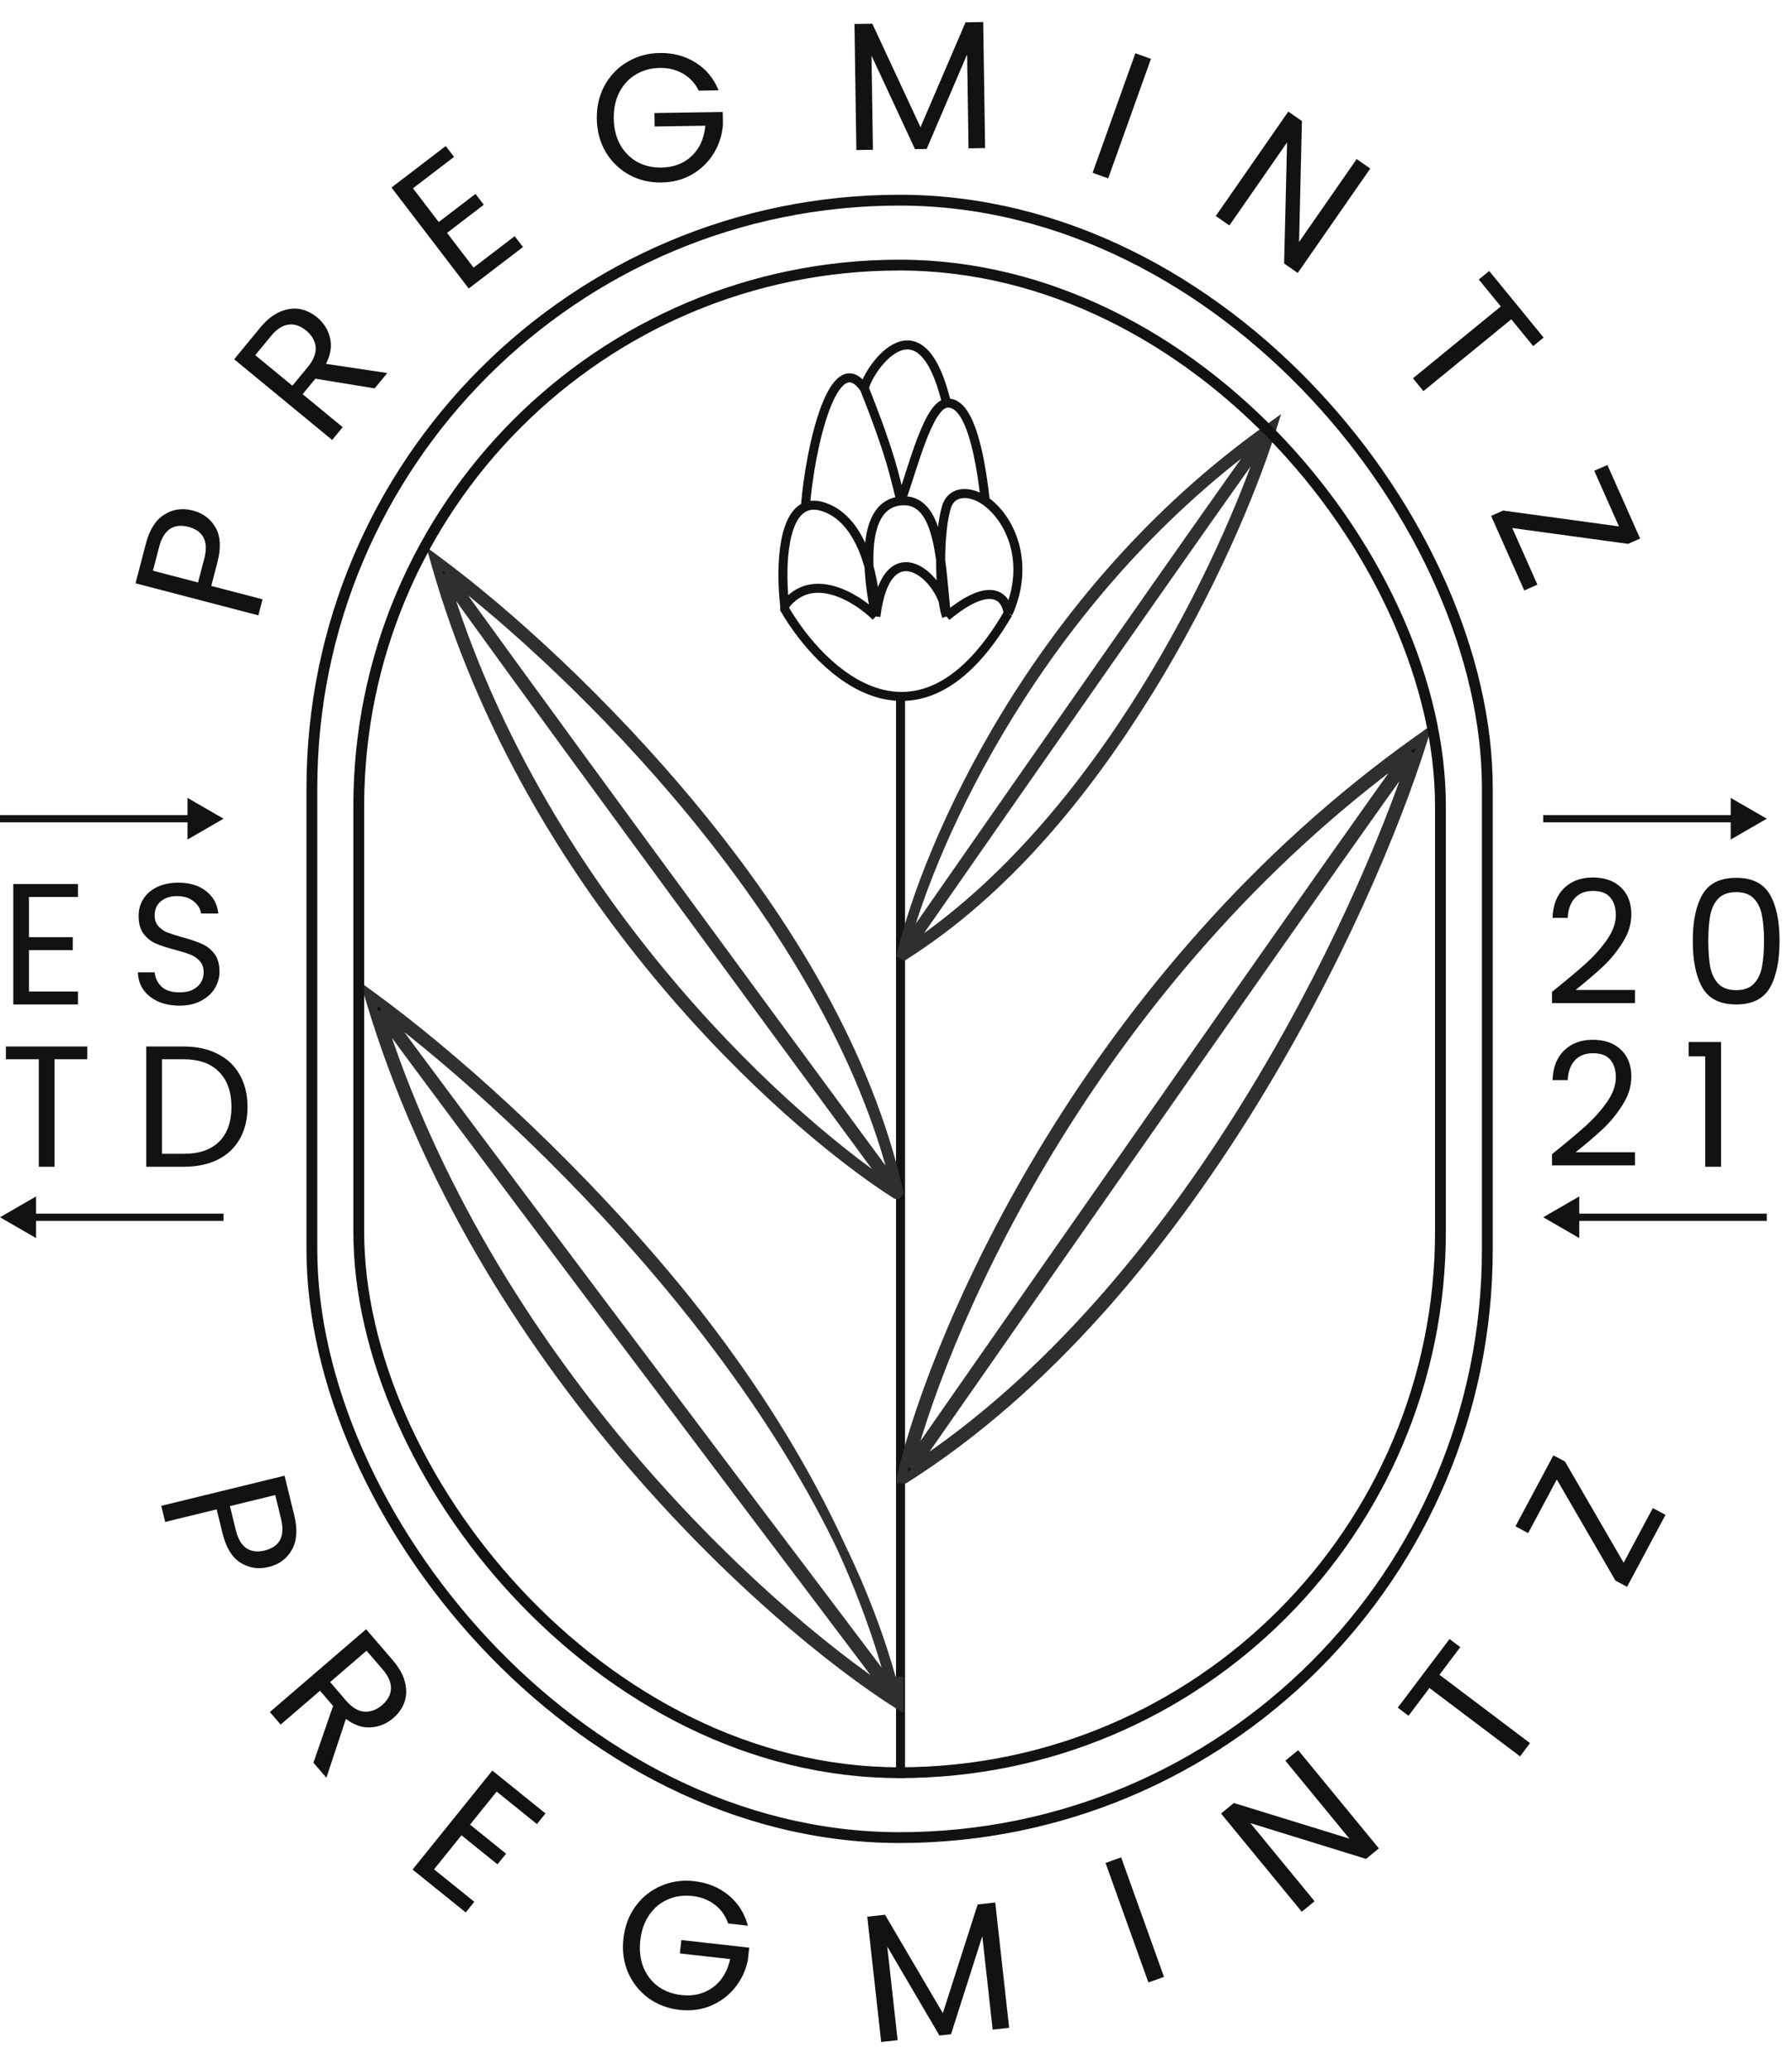 <svg xmlns="http://www.w3.org/2000/svg" fill="none" viewBox="0 0 497 574" height="574" width="497">
<path stroke-width="2.5" stroke="#121212" d="M249.756 493V192.147"></path>
<path stroke-width="2.5" stroke="#2F2F2F" fill="#121212" d="M395 204L394.45 205.746C387.01 229.382 370.918 267.932 346.809 306.822C322.704 345.705 290.554 384.978 250.976 410H250L250 409.371C259.783 368.289 302.153 269.982 393.457 205.097L395 204ZM390.903 208.444C374.905 230.293 294.592 345.292 252.067 406.333C263.067 364.211 304.528 271.414 390.903 208.444ZM392.091 208.933C376.508 230.179 295.562 346.085 252.916 407.3C291.058 382.362 322.193 344.15 345.71 306.217C368.599 269.295 384.243 232.682 392.091 208.933Z" clip-rule="evenodd" fill-rule="evenodd"></path>
<path stroke-width="2.5" stroke="#2F2F2F" fill="#121212" d="M353 118L352.607 119.251C347.281 136.189 335.764 163.816 318.508 191.684C301.255 219.549 279.025 247.068 250.698 265L250 264.549C257.002 235.109 286.546 165.284 351.896 118.786L353 118ZM350.068 121.185C338.617 136.842 281.135 219.253 250.698 262.997C258.571 232.811 288.247 166.31 350.068 121.185ZM350.918 121.535C339.765 136.761 281.829 219.821 251.306 263.69C278.606 245.818 300.89 218.435 317.722 191.251C334.104 164.792 345.301 138.554 350.918 121.535Z" clip-rule="evenodd" fill-rule="evenodd"></path>
<path stroke-width="2.5" stroke="#2F2F2F" fill="#121212" d="M120.461 154.887L121.776 155.862C139.577 169.065 167.338 193.677 192.809 224.629C218.277 255.576 240.641 291.94 249.289 330.567L248.85 331.146L248.438 331.128C216.485 310.627 146.97 247.789 120.901 156.431L120.461 154.887ZM122.94 159.467C136.462 178.764 208.882 277.304 247.357 329.528C214.906 307.755 148.957 246.391 122.94 159.467ZM123.739 158.696C136.88 177.481 209.872 276.799 248.456 329.171C239.418 291.687 216.785 255.485 191.939 225.294C167.756 195.908 141.506 172.253 123.739 158.696Z" clip-rule="evenodd" fill-rule="evenodd"></path>
<path stroke-width="2.5" stroke="#2F2F2F" fill="#121212" d="M102.191 275.538L103.684 276.629C123.892 291.397 155.45 318.876 184.492 353.345C213.531 387.809 238.237 429.343 248.392 472.145L249.294 464.952L249.294 472.721C213.054 449.75 133.052 378.534 102.704 277.25L102.191 275.538ZM105.035 280.627C120.482 302.095 203.165 411.754 247.091 469.871C210.276 445.488 135.278 377.007 105.035 280.627ZM105.928 279.782C120.94 300.68 204.275 411.204 248.326 469.486C237.743 427.945 211.847 387.695 183.518 354.073C155.944 321.347 126.101 294.941 105.928 279.782Z" clip-rule="evenodd" fill-rule="evenodd"></path>
<path stroke-width="2.5" stroke="#121212" d="M279.587 170.104C254.804 212.521 227.957 186.586 217.631 168.913V167.94M279.587 170.104C279.165 165.735 275.161 160.433 262.517 170.919M279.587 170.104C285.939 155.886 280.073 143.658 273.265 138.874M262.517 170.919C262.012 160.195 245.954 146.135 242.919 170.919M262.517 170.919C260.41 164.762 260.266 147.684 262.517 140.535C264.013 135.785 269.232 136.04 273.265 138.874M262.517 170.919C260.886 156.621 261 137.92 249.873 138.874M242.919 170.919C237.651 165.755 225.217 157.931 217.631 167.94M242.919 170.919C242.919 162.38 240.011 144.348 228.378 140.535C226.396 139.886 224.74 139.942 223.364 140.535M242.919 170.919C240.179 158.408 238.746 139.827 249.873 138.874M217.631 167.94C216.582 159.044 216.664 143.425 223.364 140.535M249.873 138.874C247.977 131.725 247.344 126.833 239.758 107.769M249.873 138.874C253.183 129.777 257.391 112.424 262.517 111.8M223.364 140.535C224.614 124.252 231.16 95.378 239.758 107.769M239.758 107.769C239.758 104.195 254.931 80.085 262.517 111.8M273.265 138.874C270.946 117.945 266.856 111.271 262.517 111.8"></path>
<rect stroke-width="3" stroke="#121212" rx="150" height="418" width="300" y="73.5" x="99.5"></rect>
<rect stroke-width="3" stroke="#121212" rx="163" height="454" width="326" y="55.5" x="86.5"></rect>
<path fill="#121212" d="M8.036 248.699V259.844H20.186V263.432H8.036V274.912H21.622V278.5H3.683V245.111H21.622V248.699H8.036ZM49.782 278.835C47.581 278.835 45.604 278.452 43.85 277.687C42.128 276.89 40.773 275.805 39.784 274.434C38.796 273.031 38.285 271.42 38.254 269.603H42.894C43.053 271.165 43.691 272.489 44.807 273.573C45.955 274.625 47.613 275.152 49.782 275.152C51.855 275.152 53.481 274.641 54.661 273.621C55.873 272.568 56.479 271.229 56.479 269.603C56.479 268.327 56.128 267.291 55.426 266.493C54.725 265.696 53.848 265.09 52.795 264.676C51.743 264.261 50.324 263.815 48.538 263.336C46.338 262.762 44.568 262.188 43.228 261.614C41.921 261.04 40.789 260.147 39.832 258.935C38.907 257.692 38.445 256.033 38.445 253.961C38.445 252.143 38.907 250.532 39.832 249.129C40.757 247.726 42.048 246.642 43.707 245.876C45.397 245.111 47.326 244.728 49.495 244.728C52.62 244.728 55.171 245.51 57.148 247.072C59.158 248.635 60.29 250.708 60.545 253.291H55.761C55.602 252.015 54.932 250.899 53.752 249.942C52.572 248.954 51.01 248.459 49.064 248.459C47.247 248.459 45.764 248.938 44.616 249.895C43.468 250.819 42.894 252.127 42.894 253.817C42.894 255.029 43.228 256.017 43.898 256.783C44.6 257.548 45.445 258.138 46.433 258.553C47.454 258.935 48.873 259.382 50.691 259.892C52.891 260.498 54.661 261.104 56.001 261.71C57.34 262.284 58.488 263.193 59.445 264.436C60.401 265.648 60.88 267.307 60.88 269.411C60.88 271.038 60.449 272.568 59.588 274.003C58.727 275.439 57.452 276.603 55.761 277.495C54.071 278.388 52.078 278.835 49.782 278.835ZM24.205 290.159V293.699H15.116V323.5H10.763V293.699H1.626V290.159H24.205ZM50.945 290.159C54.581 290.159 57.722 290.844 60.369 292.216C63.048 293.555 65.088 295.485 66.492 298.004C67.927 300.523 68.644 303.489 68.644 306.901C68.644 310.313 67.927 313.279 66.492 315.799C65.088 318.286 63.048 320.199 60.369 321.539C57.722 322.846 54.581 323.5 50.945 323.5H40.565V290.159H50.945ZM50.945 319.912C55.25 319.912 58.535 318.78 60.799 316.516C63.063 314.22 64.196 311.015 64.196 306.901C64.196 302.755 63.047 299.519 60.752 297.191C58.487 294.863 55.218 293.699 50.945 293.699H44.918V319.912H50.945Z"></path>
<path fill="#121212" d="M62 227L52 221.226V232.774L62 227ZM0 228H53V226H0V228Z"></path>
<path fill="#121212" d="M0 337.5L10 331.726V343.274L0 337.5ZM62 338.5H9V336.5H62V338.5Z"></path>
<path fill="#121212" d="M430.44 275.008C434.49 271.755 437.663 269.092 439.959 267.02C442.255 264.915 444.184 262.73 445.747 260.466C447.341 258.17 448.139 255.922 448.139 253.721C448.139 251.649 447.628 250.022 446.608 248.842C445.619 247.63 444.009 247.024 441.777 247.024C439.608 247.024 437.918 247.71 436.706 249.081C435.526 250.421 434.888 252.223 434.793 254.487H430.583C430.711 250.915 431.795 248.157 433.836 246.211C435.877 244.266 438.508 243.293 441.729 243.293C445.013 243.293 447.612 244.202 449.526 246.02C451.471 247.838 452.444 250.341 452.444 253.53C452.444 256.177 451.647 258.76 450.052 261.279C448.489 263.767 446.704 265.967 444.694 267.881C442.685 269.762 440.118 271.963 436.993 274.482H453.448V278.117H430.44V275.008ZM469.482 260.849C469.482 255.364 470.375 251.09 472.161 248.029C473.947 244.936 477.072 243.389 481.537 243.389C485.97 243.389 489.079 244.936 490.865 248.029C492.651 251.09 493.544 255.364 493.544 260.849C493.544 266.43 492.651 270.767 490.865 273.86C489.079 276.953 485.97 278.5 481.537 278.5C477.072 278.5 473.947 276.953 472.161 273.86C470.375 270.767 469.482 266.43 469.482 260.849ZM489.238 260.849C489.238 258.074 489.047 255.73 488.664 253.817C488.314 251.872 487.564 250.309 486.416 249.129C485.3 247.949 483.674 247.359 481.537 247.359C479.368 247.359 477.71 247.949 476.562 249.129C475.446 250.309 474.697 251.872 474.314 253.817C473.963 255.73 473.788 258.074 473.788 260.849C473.788 263.719 473.963 266.127 474.314 268.072C474.697 270.017 475.446 271.58 476.562 272.76C477.71 273.94 479.368 274.53 481.537 274.53C483.674 274.53 485.3 273.94 486.416 272.76C487.564 271.58 488.314 270.017 488.664 268.072C489.047 266.127 489.238 263.719 489.238 260.849ZM430.44 320.008C434.49 316.755 437.663 314.092 439.959 312.02C442.255 309.915 444.184 307.73 445.747 305.466C447.341 303.17 448.139 300.922 448.139 298.721C448.139 296.649 447.628 295.022 446.608 293.842C445.619 292.63 444.009 292.024 441.777 292.024C439.608 292.024 437.918 292.71 436.706 294.081C435.526 295.421 434.888 297.223 434.793 299.487H430.583C430.711 295.915 431.795 293.157 433.836 291.211C435.877 289.266 438.508 288.293 441.729 288.293C445.013 288.293 447.612 289.202 449.526 291.02C451.471 292.838 452.444 295.341 452.444 298.53C452.444 301.177 451.647 303.76 450.052 306.279C448.489 308.767 446.704 310.967 444.694 312.881C442.685 314.762 440.118 316.963 436.993 319.482H453.448V323.117H430.44V320.008ZM468.334 292.885V288.915H477.327V323.5H472.927V292.885H468.334Z"></path>
<path fill="#121212" d="M490 227L480 221.226V232.774L490 227ZM428 228H481V226H428V228Z"></path>
<path fill="#121212" d="M428 337.5L438 331.726V343.274L428 337.5ZM490 338.5H437V336.5H490V338.5Z"></path>
<path fill="#121212" d="M53.5 141.553C56.335 142.293 58.442 143.887 59.822 146.334C61.178 148.741 61.337 151.932 60.3 155.907L58.592 162.456L72.814 166.166L71.654 170.614L37.589 161.728L40.457 150.731C41.46 146.886 43.15 144.213 45.525 142.709C47.91 141.174 50.568 140.788 53.5 141.553ZM56.635 154.951C57.281 152.475 57.219 150.51 56.45 149.057C55.681 147.603 54.302 146.617 52.315 146.099C48.111 145.002 45.381 146.865 44.123 151.687L42.415 158.237L54.926 161.5L56.635 154.951Z"></path>
<path fill="#121212" d="M103.906 107.68L87.464 105.003L83.932 109.292L95.045 118.442L92.123 121.991L64.946 99.612L72.17 90.839C73.861 88.786 75.635 87.346 77.493 86.52C79.372 85.668 81.198 85.384 82.972 85.666C84.745 85.949 86.399 86.722 87.933 87.985C89.804 89.526 91.006 91.431 91.536 93.7C92.088 95.943 91.71 98.336 90.402 100.879L107.406 103.43L103.906 107.68ZM81.086 106.948L85.388 101.723C86.972 99.8 87.692 97.972 87.548 96.239C87.378 94.486 86.5 92.956 84.915 91.65C83.303 90.323 81.659 89.777 79.984 90.011C78.329 90.219 76.699 91.297 75.094 93.247L70.792 98.472L81.086 106.948Z"></path>
<path fill="#121212" d="M114.531 52.212L121.682 61.56L131.872 53.765L134.173 56.774L123.983 64.569L131.348 74.197L142.742 65.482L145.043 68.491L129.999 79.999L108.579 51.996L123.624 40.488L125.925 43.497L114.531 52.212Z"></path>
<path fill="#121212" d="M193.795 25.138C192.788 23.099 191.35 21.538 189.482 20.454C187.613 19.337 185.449 18.797 182.991 18.834C180.534 18.871 178.32 19.477 176.351 20.652C174.415 21.792 172.89 23.432 171.777 25.57C170.698 27.674 170.178 30.107 170.22 32.868C170.262 35.629 170.854 38.044 171.996 40.115C173.172 42.185 174.745 43.778 176.715 44.894C178.718 45.975 180.949 46.497 183.407 46.46C186.841 46.408 189.654 45.339 191.845 43.252C194.036 41.164 195.291 38.367 195.609 34.86L181.569 35.071L181.512 31.334L200.451 31.049L200.505 34.584C200.279 37.484 199.41 40.158 197.897 42.605C196.384 45.019 194.376 46.952 191.872 48.404C189.368 49.822 186.567 50.555 183.469 50.601C180.203 50.651 177.212 49.938 174.496 48.463C171.779 46.955 169.609 44.849 167.985 42.146C166.396 39.442 165.575 36.373 165.523 32.938C165.471 29.504 166.2 26.412 167.707 23.661C169.248 20.877 171.354 18.706 174.025 17.151C176.695 15.562 179.663 14.742 182.929 14.693C186.666 14.637 189.98 15.513 192.87 17.322C195.793 19.13 197.937 21.708 199.3 25.055L193.795 25.138Z"></path>
<path fill="#121212" d="M272.686 6.113L273.212 41.062L268.616 41.131L268.224 15.071L257 41.305L253.768 41.354L241.709 15.419L242.101 41.529L237.505 41.599L236.98 6.65L241.929 6.575L255.293 35.269L267.787 6.186L272.686 6.113Z"></path>
<path fill="#121212" d="M319.208 16.315L307.348 49.462L303.02 47.913L314.881 14.766L319.208 16.315Z"></path>
<path fill="#121212" d="M359.92 75.683L356.145 73.061L356.957 39.491L340.963 62.513L337.188 59.891L357.303 30.937L361.078 33.559L360.295 67.087L376.26 44.106L380.035 46.729L359.92 75.683Z"></path>
<path fill="#121212" d="M428.112 93.594L425.218 95.96L419.144 88.529L394.782 108.446L391.873 104.888L416.235 84.971L410.129 77.502L413.023 75.136L428.112 93.594Z"></path>
<path fill="#121212" d="M419.415 146.405L426.396 162.095L422.75 163.717L413.552 143.043L416.875 141.564L449.011 145.953L442.154 130.539L445.8 128.917L454.875 149.315L451.552 150.793L419.415 146.405Z"></path>
<path fill="#121212" d="M74.501 434.465C71.655 435.16 69.044 434.759 66.667 433.26C64.331 431.786 62.675 429.053 61.7 425.063L60.093 418.488L45.815 421.978L44.723 417.513L78.922 409.154L81.62 420.194C82.564 424.053 82.347 427.209 80.97 429.66C79.601 432.144 77.445 433.745 74.501 434.465ZM65.379 424.163C65.987 426.649 66.975 428.349 68.342 429.263C69.709 430.176 71.39 430.389 73.386 429.902C77.605 428.87 79.124 425.934 77.94 421.093L76.333 414.518L63.773 417.588L65.379 424.163Z"></path>
<path fill="#121212" d="M86.928 488.735L92.378 472.992L88.756 468.779L77.84 478.164L74.844 474.678L101.539 451.727L108.948 460.344C110.682 462.362 111.797 464.356 112.293 466.327C112.811 468.325 112.779 470.173 112.197 471.872C111.616 473.571 110.571 475.068 109.065 476.364C107.227 477.944 105.144 478.802 102.818 478.937C100.513 479.097 98.22 478.316 95.939 476.592L90.518 492.909L86.928 488.735ZM91.552 466.375L95.964 471.507C97.588 473.397 99.266 474.419 100.998 474.573C102.755 474.706 104.412 474.102 105.97 472.763C107.553 471.402 108.372 469.876 108.428 468.185C108.506 466.519 107.722 464.729 106.075 462.814L101.663 457.682L91.552 466.375Z"></path>
<path fill="#121212" d="M137.745 496.747L130.36 505.91L140.35 513.961L137.973 516.91L127.983 508.86L120.377 518.298L131.546 527.3L129.168 530.249L114.421 518.364L136.544 490.913L151.291 502.799L148.914 505.748L137.745 496.747Z"></path>
<path fill="#121212" d="M201.944 533.314C201.204 531.163 199.975 529.433 198.259 528.121C196.547 526.777 194.469 525.967 192.026 525.692C189.584 525.417 187.311 525.738 185.209 526.653C183.144 527.539 181.424 528.972 180.049 530.952C178.711 532.903 177.888 535.25 177.58 537.994C177.271 540.737 177.552 543.209 178.423 545.408C179.327 547.61 180.686 549.39 182.498 550.746C184.348 552.072 186.495 552.873 188.938 553.148C192.351 553.531 195.276 552.827 197.714 551.034C200.153 549.242 201.751 546.626 202.511 543.187L188.557 541.618L188.975 537.903L207.798 540.021L207.402 543.534C206.811 546.382 205.61 548.924 203.8 551.16C201.993 553.363 199.756 555.025 197.088 556.148C194.424 557.238 191.553 557.61 188.475 557.263C185.229 556.898 182.352 555.812 179.844 554.005C177.341 552.165 175.455 549.801 174.187 546.914C172.953 544.03 172.528 540.882 172.912 537.468C173.296 534.055 174.41 531.08 176.254 528.543C178.135 525.976 180.499 524.09 183.345 522.885C186.196 521.647 189.244 521.211 192.489 521.576C196.204 521.994 199.379 523.283 202.017 525.443C204.687 527.608 206.487 530.436 207.416 533.929L201.944 533.314Z"></path>
<path fill="#121212" d="M276.025 527.496L279.878 562.235L275.31 562.742L272.437 536.838L263.763 564.023L260.551 564.379L246.075 539.711L248.954 565.665L244.386 566.172L240.532 531.433L245.452 530.887L261.489 558.177L271.155 528.036L276.025 527.496Z"></path>
<path fill="#121212" d="M310.944 514.979L322.827 548.118L318.5 549.669L306.617 516.53L310.944 514.979Z"></path>
<path fill="#121212" d="M382.421 512.488L378.87 515.407L346.789 505.488L364.589 527.145L361.038 530.063L338.652 502.827L342.203 499.908L374.252 509.788L356.485 488.17L360.036 485.252L382.421 512.488Z"></path>
<path fill="#121212" d="M402.019 454.44L405.003 456.691L399.223 464.352L424.342 483.305L421.574 486.974L396.454 468.021L390.644 475.722L387.66 473.471L402.019 454.44Z"></path>
<path fill="#121212" d="M450.306 433.28L458.402 418.135L461.921 420.016L451.254 439.972L448.047 438.258L431.773 410.201L423.82 425.079L420.301 423.198L430.825 403.509L434.033 405.223L450.306 433.28Z"></path>
</svg>

